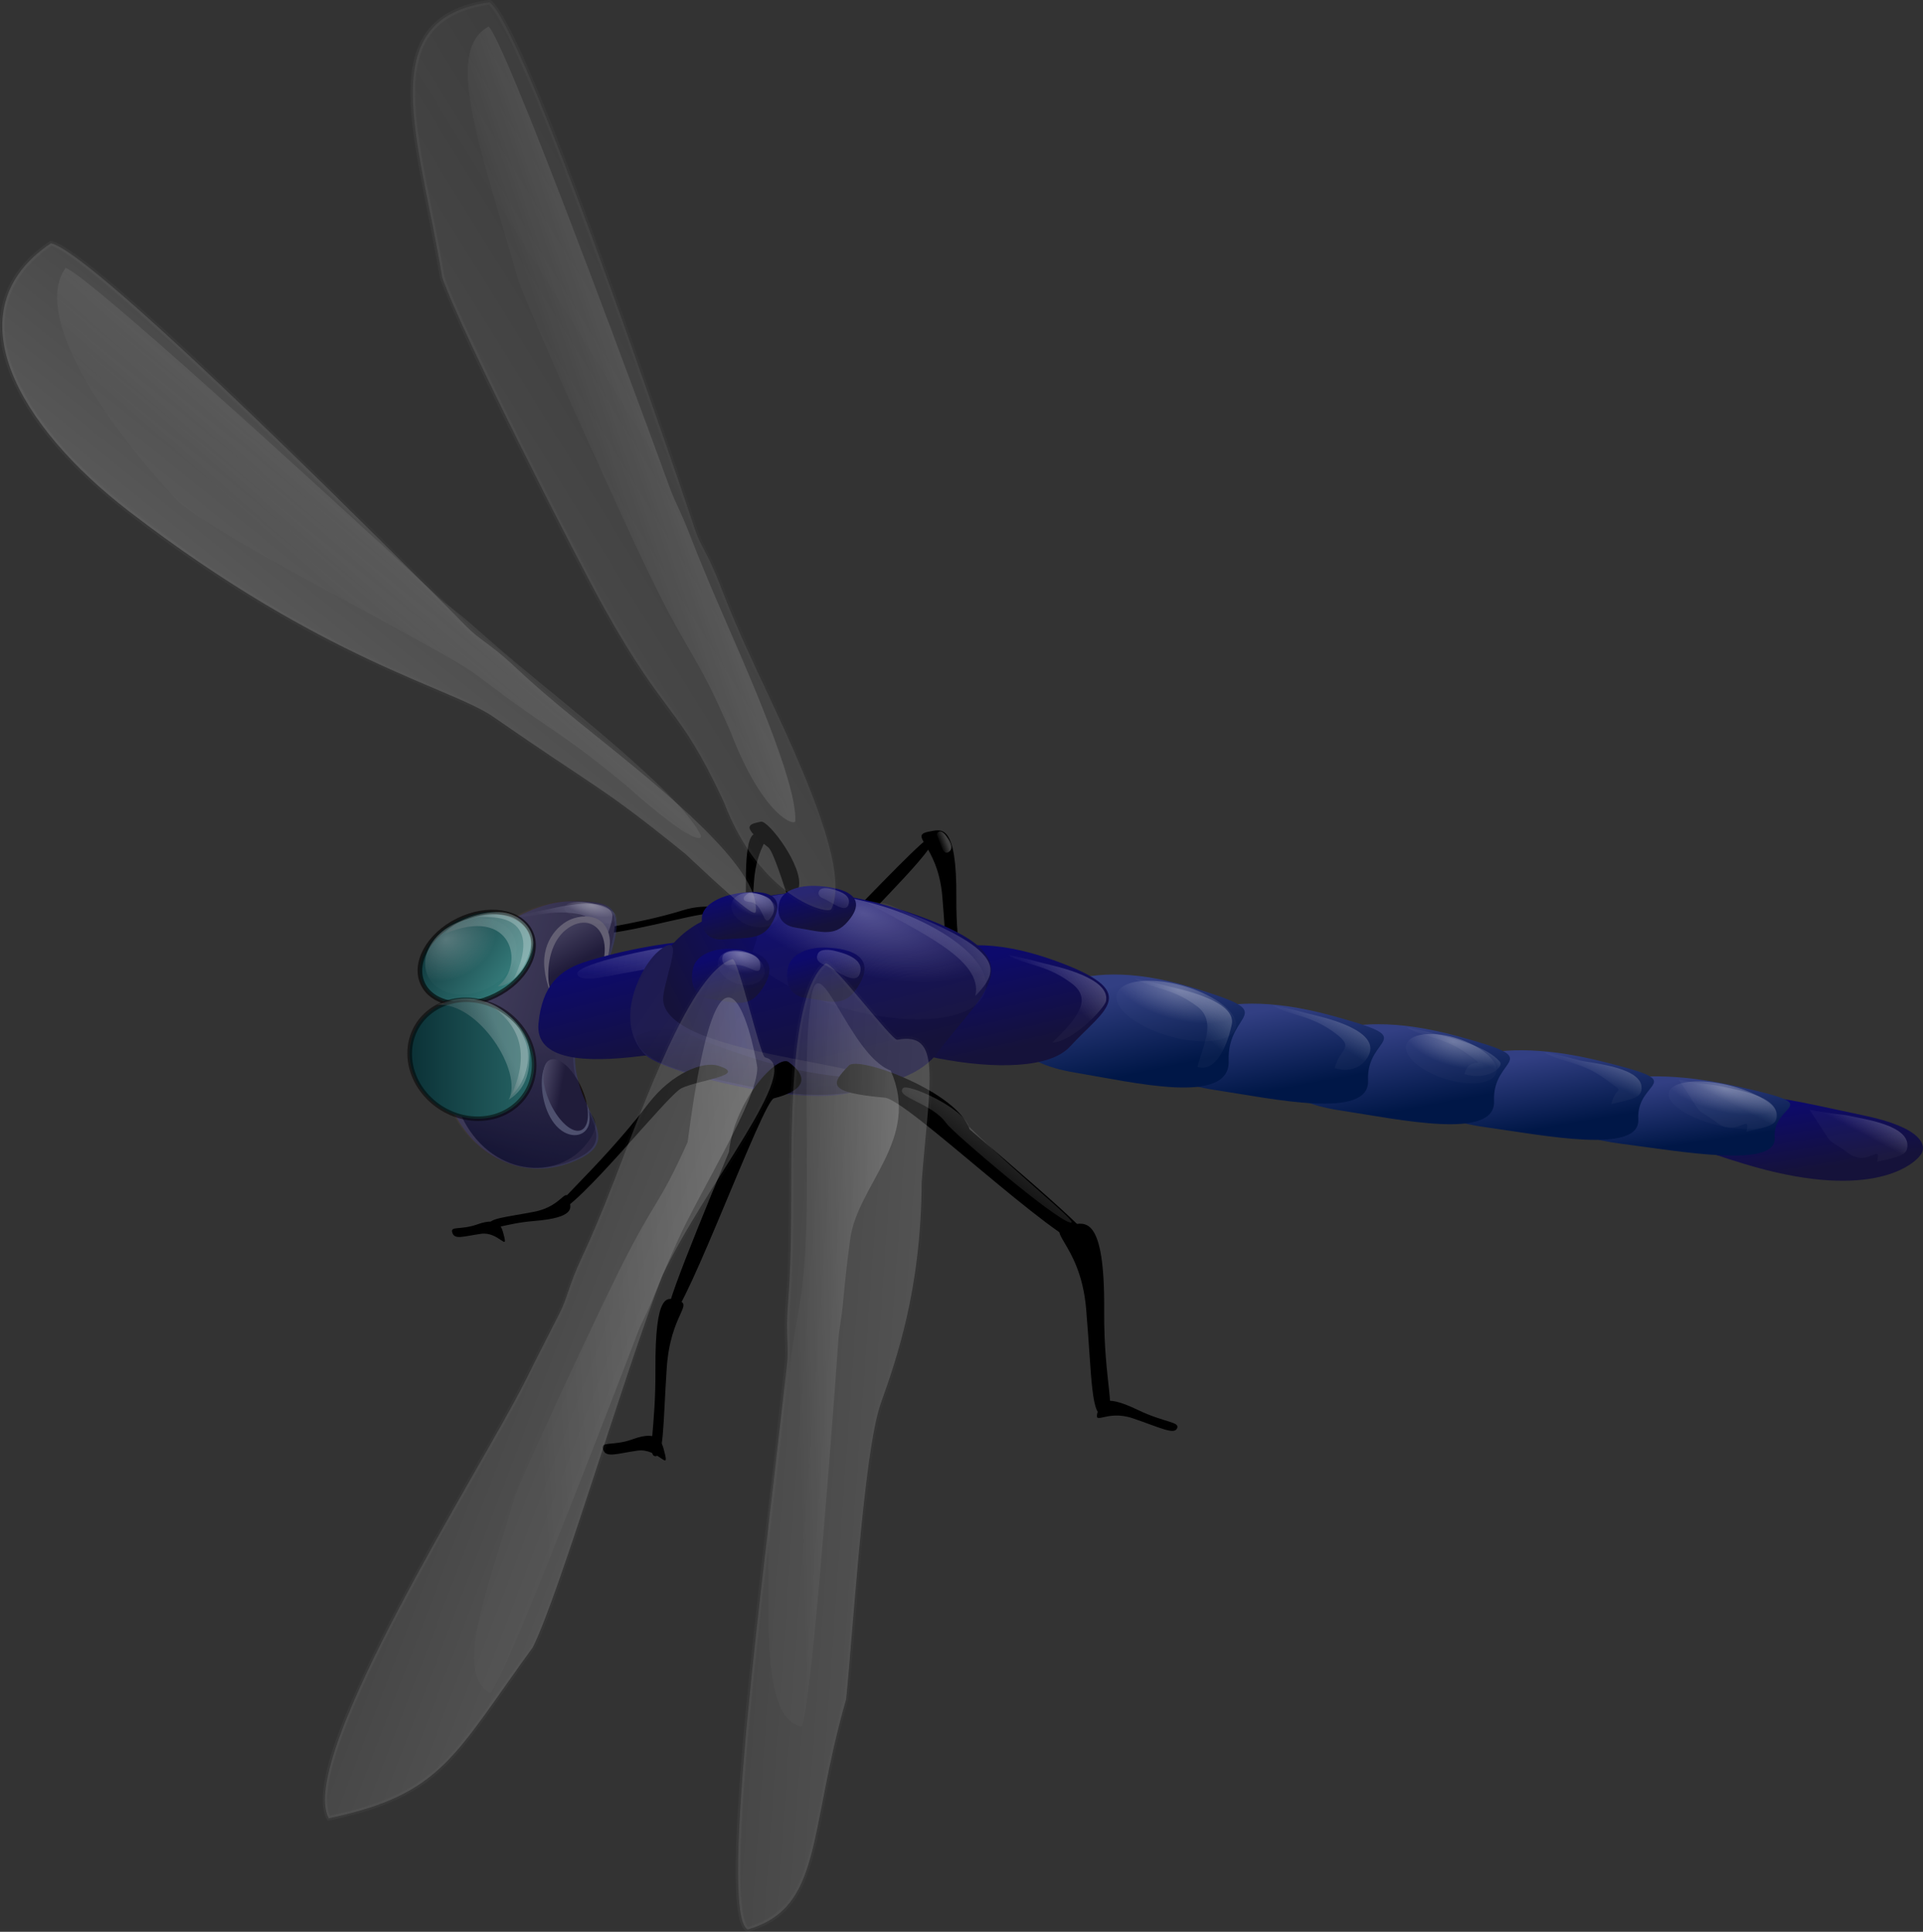 <svg xmlns="http://www.w3.org/2000/svg" xmlns:xlink="http://www.w3.org/1999/xlink" viewBox="0 0 519.5 521.73" version="1.0"><rect x="0" y="0" width="519.5" height="521.73" fill="#333333" stroke="none"/><defs><linearGradient id="ad" y2="221.72" xlink:href="#f" gradientUnits="userSpaceOnUse" y1="220.62" gradientTransform="matrix(.824 0 0 1.214 -51.907 -41.851)" x2="370.96" x1="372.9"/><linearGradient id="g"><stop offset="0" stop-color="#fff" stop-opacity=".289"/><stop offset="1" stop-color="#fff" stop-opacity=".021"/></linearGradient><linearGradient id="e"><stop offset="0" stop-color="#323f83"/><stop offset="1" stop-color="#001747"/></linearGradient><linearGradient id="d"><stop offset="0" stop-color="#0d0a6c"/><stop offset="1" stop-color="#15123a"/></linearGradient><linearGradient id="c"><stop offset="0" stop-color="#150f0d"/><stop offset="1" stop-color="#595451"/></linearGradient><linearGradient id="b"><stop offset="0" stop-color="#001d24"/><stop offset="1" stop-color="#378381"/></linearGradient><linearGradient id="a"><stop offset="0" stop-opacity=".216"/><stop offset="1" stop-color="#fff" stop-opacity=".237"/></linearGradient><linearGradient id="R" y2="256.97" xlink:href="#a" gradientUnits="userSpaceOnUse" y1="273.33" gradientTransform="matrix(.725 0 0 1.379 -51.907 -41.851)" x2="93.308" x1="483.05"/><linearGradient id="T" y2="1418.1" xlink:href="#b" gradientUnits="userSpaceOnUse" y1="1368.7" gradientTransform="scale(1.011 .989)" x2="-137.33" x1="-187.24"/><linearGradient id="I" y2="1597.7" xlink:href="#b" gradientUnits="userSpaceOnUse" y1="1563.5" gradientTransform="scale(1.183 .845)" x2="-136.76" x1="-161.68"/><linearGradient id="s" y2="249.16" xlink:href="#c" gradientUnits="userSpaceOnUse" y1="261.29" gradientTransform="matrix(.863 0 0 1.159 -51.907 -41.851)" x2="233.83" x1="238.84"/><linearGradient id="r" y2="1580.3" xlink:href="#c" gradientUnits="userSpaceOnUse" y1="1593.6" gradientTransform="scale(1.191 .839)" x2="-147.4" x1="-147.72"/><linearGradient id="o" y2="240.18" xlink:href="#c" gradientUnits="userSpaceOnUse" y1="278.73" gradientTransform="matrix(.814 0 0 1.229 -51.907 -41.851)" x2="190.73" x1="280.91"/><linearGradient id="C" y2="378.9" xlink:href="#d" gradientUnits="userSpaceOnUse" y1="367.78" gradientTransform="matrix(1.296 0 0 .772 -51.907 -41.851)" x2="209.7" x1="204.86"/><linearGradient id="x" y2="265.77" xlink:href="#d" gradientUnits="userSpaceOnUse" y1="241.72" gradientTransform="matrix(.814 0 0 1.229 -51.907 -41.851)" x2="295.19" x1="326.15"/><linearGradient id="D" y2="384.26" gradientUnits="userSpaceOnUse" y1="418.24" gradientTransform="matrix(1.269 0 0 .788 -51.907 -41.851)" x2="158.81" x1="238.27"><stop offset="0" stop-color="#2a2741"/><stop offset="1" stop-color="#1a1757"/></linearGradient><linearGradient id="H" y2="283.91" xlink:href="#a" gradientUnits="userSpaceOnUse" y1="136.09" gradientTransform="matrix(1.061 0 0 .943 -51.907 -41.851)" x2="132.25" x1="265.82"/><linearGradient id="Q" y2="337.99" xlink:href="#a" gradientUnits="userSpaceOnUse" y1="194.39" gradientTransform="matrix(.449 0 0 2.225 -51.907 -41.851)" x2="729.98" x1="326.65"/><linearGradient id="S" y2="390.72" xlink:href="#a" gradientUnits="userSpaceOnUse" y1="238.84" gradientTransform="matrix(.725 0 0 1.379 -51.907 -41.851)" x2="328.64" x1="119.82"/><linearGradient id="m" y2="475.47" xlink:href="#e" gradientUnits="userSpaceOnUse" y1="445.48" gradientTransform="matrix(1.429 0 0 .7 -51.907 -41.851)" x2="247.86" x1="234.81"/><linearGradient id="h" y2="586.52" xlink:href="#d" gradientUnits="userSpaceOnUse" y1="560.35" gradientTransform="matrix(1.636 0 0 .611 -51.907 -41.851)" x2="328.57" x1="317.18"/><linearGradient id="W" y2="423.48" xlink:href="#f" gradientUnits="userSpaceOnUse" y1="415.61" gradientTransform="matrix(1.393 0 0 .718 -51.907 -41.851)" x2="179.06" x1="183.04"/><linearGradient id="V" y2="832.23" xlink:href="#a" gradientUnits="userSpaceOnUse" y1="838.19" gradientTransform="scale(.609 1.643)" x2="-273.42" x1="-285.48"/><linearGradient id="L" y2="341.71" xlink:href="#f" gradientUnits="userSpaceOnUse" y1="331.91" gradientTransform="matrix(1.146 0 0 .872 -51.907 -41.851)" x2="260.71" x1="276.49"/><linearGradient id="q" y2="329.61" gradientUnits="userSpaceOnUse" y1="294.66" gradientTransform="matrix(.919 0 0 1.088 -51.907 -41.851)" x2="198.08" x1="213.22"><stop offset="0" stop-opacity="0"/><stop offset="1"/></linearGradient><linearGradient id="O" y2="619.76" gradientUnits="userSpaceOnUse" y1="576" gradientTransform="matrix(1.808 0 0 .553 -51.907 -41.851)" x2="140.9" x1="133.75"><stop offset="0" stop-opacity="0"/><stop offset="1" stop-opacity=".474"/></linearGradient><linearGradient id="N" y2="334.33" xlink:href="#a" gradientUnits="userSpaceOnUse" y1="53.678" gradientTransform="matrix(.684 0 0 1.461 -51.907 -41.851)" x2="307.76" x1="519.78"/><linearGradient id="X" y2="96.106" xlink:href="#g" gradientUnits="userSpaceOnUse" y1="43.308" gradientTransform="matrix(.642 0 0 1.558 -51.907 -41.851)" x2="318.65" x1="382.51"/><linearGradient id="aa" y2="177.63" xlink:href="#g" gradientUnits="userSpaceOnUse" y1="162.49" gradientTransform="matrix(.419 0 0 2.384 -51.907 -41.851)" x2="638.03" x1="743.31"/><linearGradient id="Y" y2="201.9" xlink:href="#g" gradientUnits="userSpaceOnUse" y1="135.41" gradientTransform="matrix(1.063 0 0 .941 -51.907 -41.851)" x2="121.66" x1="187.63"/><linearGradient id="aj" y2="478.02" xlink:href="#f" gradientUnits="userSpaceOnUse" y1="472.45" gradientTransform="matrix(1.371 0 0 .729 -51.907 -41.851)" x2="405.31" x1="410.8"/><linearGradient id="f"><stop offset="0" stop-color="#fff" stop-opacity=".247"/><stop offset="1" stop-color="#fff" stop-opacity=".031"/></linearGradient><linearGradient id="ac" y2="409.01" xlink:href="#g" gradientUnits="userSpaceOnUse" y1="387.27" gradientTransform="matrix(1.121 0 0 .892 -51.907 -41.851)" x2="283.65" x1="303.1"/><linearGradient id="ah" y2="456.61" xlink:href="#f" gradientUnits="userSpaceOnUse" x2="352.98" gradientTransform="matrix(1.371 0 0 .729 -51.907 -41.851)" y1="451.03" x1="358.47"/><linearGradient id="i" y2="600.21" xlink:href="#e" gradientUnits="userSpaceOnUse" x2="294.12" gradientTransform="matrix(1.705 0 0 .586 -51.907 -41.851)" y1="575.12" x1="283.2"/><linearGradient id="j" y2="557.28" xlink:href="#e" gradientUnits="userSpaceOnUse" x2="289.78" gradientTransform="matrix(1.604 0 0 .623 -51.907 -41.851)" y1="530.59" x1="278.16"/><linearGradient id="k" y2="520.84" xlink:href="#e" gradientUnits="userSpaceOnUse" x2="280.41" gradientTransform="matrix(1.519 0 0 .658 -51.907 -41.851)" y1="492.64" x1="268.14"/><linearGradient id="l" y2="512.39" xlink:href="#e" gradientUnits="userSpaceOnUse" x2="258" gradientTransform="matrix(1.519 0 0 .658 -51.907 -41.851)" y1="484.18" x1="245.72"/><linearGradient id="n" y2="452.52" xlink:href="#d" gradientUnits="userSpaceOnUse" x2="229.13" gradientTransform="matrix(1.386 0 0 .722 -51.907 -41.851)" y1="421.64" x1="215.69"/><linearGradient id="p" y2="371.39" xlink:href="#f" gradientUnits="userSpaceOnUse" x2="163.18" gradientTransform="matrix(1.263 0 0 .792 -51.907 -41.851)" y1="365.37" x1="169.11"/><linearGradient id="t" y2="438.27" xlink:href="#d" gradientUnits="userSpaceOnUse" x2="171.26" gradientTransform="matrix(1.329 0 0 .753 -51.907 -41.851)" y1="403.91" x1="156.31"/><linearGradient id="u" y2="603.24" xlink:href="#f" gradientUnits="userSpaceOnUse" x2="109.47" gradientTransform="matrix(1.972 0 0 .507 -51.907 -41.851)" y1="584.96" x1="118.73"/><linearGradient id="v" y2="435.95" xlink:href="#d" gradientUnits="userSpaceOnUse" x2="204.73" gradientTransform="matrix(1.316 0 0 .76 -51.907 -41.851)" y1="387.69" x1="183.73"/><linearGradient id="y" y2="372.46" xlink:href="#d" gradientUnits="userSpaceOnUse" x2="207.6" gradientTransform="matrix(1.196 0 0 .836 -51.907 -41.851)" y1="360.44" x1="202.37"/><linearGradient id="z" y2="372.09" xlink:href="#d" gradientUnits="userSpaceOnUse" x2="229.07" gradientTransform="matrix(1.196 0 0 .836 -51.907 -41.851)" y1="360.07" x1="223.84"/><linearGradient id="A" y2="371.58" xlink:href="#d" gradientUnits="userSpaceOnUse" x2="198.68" gradientTransform="matrix(1.262 0 0 .792 -51.907 -41.851)" y1="360.46" x1="193.84"/><linearGradient id="B" y2="303.25" xlink:href="#f" gradientUnits="userSpaceOnUse" x2="243.88" gradientTransform="matrix(1.045 0 0 .957 -51.907 -41.851)" y1="294.87" x1="248.12"/><linearGradient id="E" y2="378.42" xlink:href="#f" gradientUnits="userSpaceOnUse" x2="222.61" gradientTransform="matrix(1.237 0 0 .808 -51.907 -41.851)" y1="368.25" x1="227.76"/><linearGradient id="F" y2="355.52" xlink:href="#f" gradientUnits="userSpaceOnUse" x2="221.95" gradientTransform="matrix(1.239 0 0 .807 -51.907 -41.851)" y1="348.42" x1="225.54"/><linearGradient id="G" y2="158.3" xlink:href="#a" gradientUnits="userSpaceOnUse" x2="-63.698" gradientTransform="matrix(1.061 0 0 .943 -51.907 -41.851)" y1="176.99" x1="381.46"/><linearGradient id="J" y2="1460.7" xlink:href="#a" gradientUnits="userSpaceOnUse" x2="-154.72" gradientTransform="scale(1.092 .916)" y1="1468.9" x1="-171.21"/><linearGradient id="K" y2="1402.1" xlink:href="#a" gradientUnits="userSpaceOnUse" x2="-160.26" gradientTransform="scale(1.049 .953)" y1="1408.9" x1="-173.98"/><linearGradient id="M" y2="67.815" xlink:href="#a" gradientUnits="userSpaceOnUse" x2="139.5" gradientTransform="matrix(.684 0 0 1.461 -51.907 -41.851)" y1="84.137" x1="528.35"/><linearGradient id="P" y2="162.84" xlink:href="#a" gradientUnits="userSpaceOnUse" x2="489.04" gradientTransform="matrix(.449 0 0 2.225 -51.907 -41.851)" y1="174.24" x1="760.69"/><linearGradient id="U" y2="1221.1" xlink:href="#a" gradientUnits="userSpaceOnUse" x2="-190.37" gradientTransform="scale(.893 1.119)" y1="1230.8" x1="-209.93"/><linearGradient id="Z" y2="267.95" xlink:href="#g" gradientUnits="userSpaceOnUse" x2="309.83" gradientTransform="matrix(.638 0 0 1.567 -51.907 -41.851)" y1="246.4" x1="459.71"/><linearGradient id="ab" y2="329.69" xlink:href="#f" gradientUnits="userSpaceOnUse" x2="320.76" gradientTransform="matrix(1.058 0 0 .945 -51.907 -41.851)" y1="322.47" x1="327.88"/><linearGradient id="ae" y2="333.09" xlink:href="#f" gradientUnits="userSpaceOnUse" x2="356.61" gradientTransform="matrix(1.047 0 0 .955 -51.907 -41.851)" y1="325.79" x1="363.8"/><linearGradient id="af" y2="396.82" xlink:href="#f" gradientUnits="userSpaceOnUse" x2="333.35" gradientTransform="matrix(1.232 0 0 .812 -51.907 -41.851)" y1="390.62" x1="339.46"/><linearGradient id="ag" y2="453.28" xlink:href="#f" gradientUnits="userSpaceOnUse" x2="320.9" gradientTransform="matrix(1.391 0 0 .719 -51.907 -41.851)" y1="448" x1="326.1"/><linearGradient id="ai" y2="466.9" xlink:href="#f" gradientUnits="userSpaceOnUse" x2="379.55" gradientTransform="matrix(1.371 0 0 .729 -51.907 -41.851)" y1="461.33" x1="385.04"/><radialGradient id="w" fx="999.16" fy="760.3" xlink:href="#g" gradientUnits="userSpaceOnUse" cy="760.78" cx="998.13" gradientTransform="scale(.958 1.044)" r="32.973"/></defs><path d="M160.62 251.93c4.295 1.479 27.943-5.545 30.726-5.053 3.862.683 11.854 4.668 7.726.443-2.012-2.059-7.976-3.518-14.51-1.5-13.8 4.292-26.955 5.073-23.943 6.11z" fill-rule="evenodd"/><g fill-rule="evenodd"><path d="M201.487 255.156c1.624.068 1.455-5.698 2.17-16.74.698-10.787 5.56-12.302 1.779-13.139-1.602-.355-4.026-1.611-3.935 13.407.07 11.298-1.638 16.405-.014 16.473z"/><path d="M191.484 253.857c.554 1.685 2.49.822 6.564.243 3.98-.566 6.237 4.274 5.18.27-.448-1.697-.877-4.35-6.04-2.464-3.884 1.42-6.259.266-5.704 1.951zM221.312 264.23c-3.835-3.778-11.087-33.263-13.78-35.388-7.058-5.567-5.737-6.166-1.97-6.93 2.023-.411 11.683 12.3 10.199 17.87 5.911 19.053 8.24 27.098 5.551 24.449z"/></g><g fill-rule="evenodd"><path d="M258.382 264.627c-2.85.09-2.554-7.653-3.809-22.48-1.226-14.487-9.761-16.521-3.123-17.645 2.812-.477 7.067-2.164 6.907 18.003-.122 15.172 2.875 22.031.025 22.122z"/><path d="M273.663 267.178c-.618 1.406-3.448-.098-9.284-2.088-5.701-1.944-8.414 1.862-7.317-1.573.464-1.455.806-3.826 8.317-.209 5.65 2.722 8.902 2.464 8.284 3.87zM252.383 226.655c-1.49 5.174-23.936 25.622-24.517 29.003-1.523 8.859-2.68 7.984-5.15 5.04-1.326-1.583 5.232-16.14 10.836-17.494 13.919-14.29 19.877-20.177 18.832-16.549z"/></g><path d="M471.16 314.32c-24.67-7.507-9.12-4.87-9.08-14.598.034-8.465 25.67-1.727 41.376 1.525 15.952 3.304 17.165 8.224 15.455 10.594-2.505 3.471-14.862 12.486-47.75 2.48z" fill-rule="evenodd" fill="url(#h)"/><path d="M469.26 293.4c25.173 5.593 9.466 4.157 10.173 13.859.615 8.443-25.463 3.69-41.371 1.652-16.158-2.07-17.745-6.883-16.222-9.377 2.231-3.653 13.86-13.59 47.419-6.134z" fill-rule="evenodd" fill="url(#i)"/><path d="M432.49 286.59c25.146 6.208 9.444 4.67 10.093 15.694.565 9.594-25.491 4.347-41.391 2.125-16.15-2.258-17.709-7.72-16.17-10.564 2.253-4.166 13.945-15.531 47.468-7.255z" fill-rule="evenodd" fill="url(#j)"/><path d="M393.61 279.8c25.12 6.823 9.421 5.182 10.013 17.53.515 10.746-25.52 5.004-41.412 2.597-16.142-2.444-17.672-8.555-16.118-11.75 2.276-4.679 14.03-17.473 47.517-8.376z" fill-rule="evenodd" fill="url(#k)"/><path d="M359.57 274.24c25.12 6.823 9.421 5.182 10.013 17.53.515 10.746-25.52 5.004-41.412 2.597-16.142-2.444-17.672-8.555-16.118-11.75 2.276-4.679 14.03-17.473 47.517-8.377z" fill-rule="evenodd" fill="url(#l)"/><path d="M322.01 266.68c25.086 7.592 9.394 5.823 9.913 19.824.452 12.185-25.556 5.825-41.438 3.188-16.132-2.678-17.627-9.6-16.054-13.233 2.304-5.32 14.135-19.9 47.578-9.78z" fill-rule="evenodd" fill="url(#m)"/><path d="M284.52 259.28c24.424 8.706 13.973 13.083 4.535 23.381-5.382 5.874-20.215 6.17-35.71 3.157-15.738-3.061-17.098-11.028-15.506-15.213 2.332-6.129 14.12-22.931 46.68-11.325z" fill-rule="evenodd" fill="url(#n)"/><path d="M157.84 273.21c-11.625 24.212 15.575 33.166-4.175 40.606-19.055 7.18-39.933-9.84-34.533-41.365 2.853-16.66 22.175-29.221 34.534-29.221s18.356.443 4.174 29.98z" fill-rule="evenodd" fill="url(#o)"/><path d="M165.41 246.88c.477 1.567-2.835 11.549-7.078 13.647 3.154-8.32 3.556-12.762-2.378-13.723-7.585-1.228-11.583 1.056-16.796.769 6.077-1.555 6.636-1.507 8.728-1.961 3.065-.665 15.972-3.828 17.524 1.268z" fill-rule="evenodd" fill="url(#p)"/><path d="M149.89 284.18c.868 16.186 17.277 14.282 8.236 25.137-8.724 10.474-27.574 7.622-34.307-9.913-3.558-9.266-3.994-23.004 3.117-27.498 7.112-4.493 21.894-7.472 22.953 12.273z" fill-rule="evenodd" fill="url(#q)"/><path d="M153.06 288.76c3.486 3.69 6.817 10.668 6.13 14.489-.686 3.821-5.308 4.635-8.794.945-3.486-3.689-4.522-10.315-3.836-14.136.687-3.821 3.014-4.987 6.5-1.298z" fill-rule="evenodd" fill="#555754"/><path d="M-157.15 1339.6a17.287 12.179 0 11-34.573 0 17.287 12.179 0 1134.573 0z" transform="matrix(.067 -.4 .483 .549 -482.54 -509.49)" fill-rule="evenodd" fill="url(#r)"/><path d="M164.77 254.83c-.121 5.074-4.61 16.965-7.787 19.196-3.178 2.23-9.01-3.32-9.912-12.58-.756-7.765 4.428-12.401 7.932-13.447 6.334-1.89 9.888 1.756 9.767 6.83z" fill-rule="evenodd" fill="#716c5c"/><path d="M162.93 253.39c1.433 4.492-.705 10.724-4.772 13.911-4.067 3.187-9.413 3.894-9.963-2.363-.413-4.696.705-10.724 4.772-13.91 4.067-3.188 8.53-2.13 9.963 2.362z" fill-rule="evenodd" fill="url(#s)"/><path d="M158.36 273.38c-11.625 24.212 15.575 33.166-4.175 40.606-19.055 7.18-39.933-9.84-34.533-41.365 2.853-16.66 22.175-29.221 34.534-29.221s18.356.443 4.174 29.98z" fill-rule="evenodd" fill="#403db3" fill-opacity=".278"/><path d="M211.41 268.9c-8.825 40.357-19.769 14.001-38.329 16.318-14.688 1.834-28.571 1.313-27.604-8.828.998-10.46 5.904-14.257 11.876-16.368 8.743-3.091 59.487-15.952 54.057 8.878z" fill-rule="evenodd" fill="url(#t)"/><path d="M189.54 256.88c2.491 2.337-15.423 4.815-25.45 6.807-5.718 1.136-8.244.552-8.114-.836.132-1.409 6.558-3.331 10.288-4.24 5.462-1.33 19.874-4.923 23.276-1.73z" fill-rule="evenodd" fill="url(#u)"/><path d="M244.61 246.11c37.001 12.353 21.785 20.488 8.526 38.346-7.562 10.186-29.608 11.933-52.89 8.252-23.65-3.738-26.279-16.819-24.228-23.887 3.004-10.349 19.265-39.18 68.592-22.712z" fill-rule="evenodd" fill="url(#v)"/><path d="M967.75 808.39a29.26 31.905 0 11-58.519 0 29.26 31.905 0 1158.519 0z" transform="matrix(.712 -.245 .838 .481 -1113.3 99.347)" fill="url(#w)"/><path d="M200.08 264.3c-6.843 14.253 9.169 19.524-2.457 23.904-11.218 4.226-23.508-5.792-20.33-24.35 1.68-9.807 13.055-17.202 20.33-17.202 7.275 0 10.805.26 2.457 17.648z" fill-rule="evenodd" fill="url(#x)"/><path d="M206.58 265.96c-3.854 6.802-7.438 4.845-14.775 3.826-4.184-.582-5.45-4.055-4.627-8.074.837-4.083 5.885-5.343 8.704-5.459 4.127-.17 15.835.64 10.698 9.707z" fill-rule="evenodd" fill="url(#y)"/><path d="M232.27 265.65c-3.854 6.802-7.438 4.845-14.775 3.826-4.184-.582-5.45-4.055-4.627-8.074.837-4.083 5.885-5.343 8.704-5.459 4.127-.17 15.835.64 10.698 9.707z" fill-rule="evenodd" fill="url(#z)"/><path d="M209.33 247.68c-2.674 6.39-6.51 5.455-13.875 6.02-4.2.323-6.01-2.318-5.855-5.814.156-3.552 4.904-5.57 7.652-6.209 4.022-.935 15.644-2.516 12.079 6.003z" fill-rule="evenodd" fill="url(#A)"/><path d="M207.95 248.2c-1.827 2.195-1.702-4.354-5.38-4.604-3.31-.225-.803-2.43.037-2.468.96-.043 4.702.661 5.569 1.912 1.1 1.587 1.476 3.114-.226 5.16z" fill-rule="evenodd" fill="url(#B)"/><path d="M229.85 247.85c-4.067 5.608-7.587 3.82-14.886 2.682-4.163-.648-5.318-3.633-4.367-7.001.965-3.422 6.05-4.298 8.87-4.29 4.13.01 15.804 1.133 10.383 8.609z" fill-rule="evenodd" fill="url(#C)"/><path d="M179.19 268.97c-2.288 18.401 78.567 18.086 51.05 26.046-14.106 4.08-51.263-5.388-56.008-10.208-8.672-8.81-1.185-24.133 3.966-28.162 7.016-5.487 1.757 6.168.992 12.324z" fill-rule="evenodd" fill="url(#D)"/><path d="M150.14 327.64c6.362-1.566 30.268-32.102 34.049-33.791 5.246-2.344 17.988-3.478 9.818-6.022-3.982-1.24-12.38 1.794-18.929 10.343-13.81 18.098-29.4 30.568-24.939 29.47z" fill-rule="evenodd"/><path d="M232.44 262.37c-.866 4.61-6.702-.612-9.966-1.894-1.861-.731-2.13-1.975-1.395-3.113.747-1.155 3.168-.881 4.468-.546 1.903.49 7.597 1.806 6.893 5.553z" fill-rule="evenodd" fill="url(#E)"/><path d="M181.04 356.17c4.643-2.728 25.022-58.769 28.027-59.537 7.874-2.013 9.948-5.366 3.986-9.797-2.906-2.159-14.526 10.02-16.125 24.22-13.546 32.896-19.143 47.027-15.887 45.114zM294.05 337.1c-9.385-1.941-48.944-40.098-55.018-40.645-15.917-1.433-14.54-3.696-9.693-8.7 2.605-2.687 29.362 7.132 32.596 17.238 27.381 23.412 38.696 33.469 32.115 32.107z" fill-rule="evenodd"/><path d="M229.32 243.94c-.597 3.219-4.678-.416-6.959-1.306-1.3-.507-1.49-1.374-.979-2.17.52-.808 2.21-.62 3.118-.388 1.329.339 5.305 1.247 4.82 3.864z" fill-rule="evenodd" fill="url(#F)"/><path d="M204.2 245.27c-.004 1.829 1.214 4.39-19.026-14.635-22.82-18.49-23.3-17.18-51.94-37.05-11.37-7.89-45.868-15.09-98.389-55.49-29.787-22.92-48.063-54.254-21.093-72.39 10.403 1.952 79.134 70.431 97.501 88.652 18.368 18.221 13.956 14.69 20.987 19.944 7.031 5.254 7.112 6.918 24.446 20.955 17.333 14.037 47.548 37.21 47.518 50.011z" stroke-opacity=".203" fill-rule="evenodd" stroke="url(#G)" stroke-width="1.288" fill="url(#H)"/><g fill-rule="evenodd"><path d="M177.044 393.278c2.294.095 2.055-8.05 3.065-23.65.987-15.238 7.856-17.379 2.514-18.561-2.263-.5-5.687-2.276-5.56 18.94.1 15.961-2.312 23.176-.019 23.272z"/><path d="M162.913 391.442c.783 2.38 3.517 1.162 9.273.343 5.624-.8 8.81 6.038 7.317.381-.632-2.396-1.238-6.144-8.532-3.48-5.487 2.006-8.842.376-8.058 2.756z"/></g><g fill-rule="evenodd"><path d="M298.323 382.459c-3.669.117-3.287-9.852-4.903-28.94-1.578-18.65-12.566-21.27-4.02-22.716 3.62-.613 9.097-2.786 8.892 23.177-.158 19.533 3.7 28.362.031 28.479z"/><path d="M317.996 385.743c-.795 1.81-4.438-.125-11.951-2.687-7.34-2.503-10.833 2.396-9.421-2.025.598-1.873 1.038-4.926 10.707-.27 7.274 3.505 11.46 3.172 10.665 4.982z"/></g><path d="M132.18 330.88c-.22-1.858 4.053-2.052 12.126-3.614 7.887-1.526 8.497-7.206 9.51-2.924.428 1.814 1.609 4.51-9.482 5.415-8.344.68-11.934 2.981-12.153 1.123z" fill-rule="evenodd"/><path d="M122.2 332.94c.656 1.955 2.946.954 7.768.282 4.71-.657 7.38 4.96 6.128.313-.53-1.97-1.036-5.048-7.146-2.86-4.596 1.649-7.406.31-6.75 2.265z" fill-rule="evenodd"/><g fill-rule="evenodd"><path d="M-157.15 1339.6c0 6.726-7.74 12.179-17.287 12.179-9.547 0-17.287-5.453-17.287-12.179s7.74-12.179 17.287-12.179c9.547 0 17.287 5.453 17.287 12.179z" transform="matrix(.837 -.415 .418 .831 -285.166 -926.884)" stroke-opacity=".608" stroke="#000" stroke-width="1pt" fill="url(#I)"/><path d="M-161.75 1337.6c0 4.45-4.985 12.276-9.958 12.276 7.753-5.73 4.405-22.817-14.805-14.7 3.161-4.345 10.254-6.06 15.227-6.06 4.973 0 9.536 4.034 9.536 8.484z" fill="url(#J)" transform="translate(300.31 -1037.6) scale(.966)"/><path d="M-162.33 1338.1c-.31 2.965-2.006 7.023-4.845 9.598 7.832-16.09-2.983-19.282-14.908-15.975 7.313-2.945 12.432-1.987 14.277-1.274 2.193.849 5.881 3.782 5.477 7.651z" fill="url(#K)" transform="translate(300.31 -1037.6) scale(.966)"/></g><path d="M264.31 256.46c4.52 4.063 4.45 7.227-.838 12.527 2.414-9.977-16.287-17.759-29.327-25.363 4.729-.515 7.505 1.464 10.53 2.645 4.43 1.73 15.042 6.062 19.636 10.191z" fill-rule="evenodd" fill="url(#L)"/><path d="M224.61 245.52c-.806 1.641-19.219-2.928-29.058-28.905-12.402-26.63-15.269-21.852-32.283-52.279-6.75-12.07-38.41-73.907-43.82-89.435-6.06-37.21-19.38-69.839 12.81-74.301 8.49 6.318 40.2 98.011 48.71 122.45 8.51 24.433 6.095 19.324 10.108 27.131 4.013 7.807 3.356 9.337 12.772 29.556s26.398 54.301 20.755 65.79z" stroke-opacity=".203" fill-rule="evenodd" stroke="url(#M)" stroke-width="1.288" fill="url(#N)"/><path d="M171.94 279.74c21.142-7.3-9.574-6.616 33.485 6.636 22.679 6.98 39.178 3.894 32.277 6.756-13.551 4.787-28.881 1.684-35.454.237-9.625-2.12-30.974-5.454-30.308-13.63z" fill-rule="evenodd" fill="url(#O)"/><path d="M223.02 260.22c1.43-1.14 17.897 20.884 19.408 20.598 12.088-2.29 8.75 10.714 6.563 38.405-.148 29.376-6.947 48.199-11.079 59.921-4.597 13.043-7.597 63.457-9.332 79.808-10.395 36.238-6.225 56.11-26.56 62.177-8.32-4.094 5.466-105.8 8.197-131.52 2.73-25.728 2.734-20.077 2.437-28.85-.298-8.772.95-9.876 1.062-32.18.112-22.304-.702-60.373 9.304-68.355z" stroke-opacity=".203" fill-rule="evenodd" stroke="url(#P)" stroke-width="1.288" fill="url(#Q)"/><path d="M197.84 259.04c1.585-.492 7.497 26.212 8.85 26.538 10.822 2.608-16.28 34.46-27.819 59.103-10.439 26.989-27.742 85.835-34.923 100.21-21.342 29.31-24.49 39.771-55.144 46.179-8.75-16.595 41.686-95.277 52.984-117.9 11.3-22.623 9.317-17.419 12.151-25.612 2.834-8.193 4.256-8.723 12.182-29.215 7.926-20.492 20.622-55.861 31.718-59.306z" stroke-opacity=".203" fill-rule="evenodd" stroke="url(#R)" stroke-width="1.222" fill="url(#S)"/><g fill-rule="evenodd"><path d="M-150.87 1378.1c0 9.764-8.091 17.68-18.072 17.68s-18.072-7.915-18.072-17.68c0-9.764 8.091-17.68 18.072-17.68s18.072 7.915 18.072 17.68z" transform="matrix(.663 -.56 .667 .705 -679.7 -780.085)" stroke-opacity=".513" stroke="#000" stroke-width="1pt" fill="url(#T)"/><path d="M-163.07 1370.8c0 4.45-.348 10.485-5.427 14.068 3.878-8.114-7.85-29.323-18.599-28.188 6.217-3.08 11.652-2.128 15.754.685 4.763 3.267 8.272 8.986 8.272 13.436z" fill="url(#U)" transform="matrix(1.045 0 0 .908 313.5 -960.45)"/><path d="M-163.6 1374c-.369 2.412-1.058 6.18-4.318 9.808 5.62-13.98 1.232-22.022-5.635-27.25 7.84 5.063 8.327 8.397 9.113 10.212.823 1.903 1.209 4.818.84 7.23z" fill="url(#V)" transform="matrix(1.045 0 0 .908 313.5 -960.45)"/></g><path d="M205.4 260.59c.143 4.147-3.276-.954-8.436.07-1.643.326-2.093-1.346-1.704-2.46.394-1.13 2.409-1.308 3.525-1.241 1.635.098 6.498.26 6.615 3.631z" fill-rule="evenodd" fill="url(#W)"/><path d="M214.87 221.71c-.045 1.556-8.615-1.056-17.42-23.808-10.001-23.131-10.35-18.557-22.974-44.749-5.008-10.391-29.435-63.864-34.499-77.504-9.232-33.258-20.697-61.757-7.95-68.487 4.71 5.026 34.519 85.587 42.488 107.05 7.968 21.462 6.035 17.027 9.125 23.776 3.09 6.75 3.09 8.193 10.682 25.756 7.594 17.562 20.86 47.074 20.548 57.969z" fill-rule="evenodd" fill="url(#X)"/><path d="M189.26 225.52c.67 1.406-1.72 2.987-19.929-13.248-19.45-16.03-17.67-12.6-40.85-30.16-9.19-6.96-69.779-36.99-80.505-46.82-23.38-25.39-38.54-51.152-30.262-62.954 6.482 2.327 69.743 60.436 86.619 75.905 16.877 15.468 13.134 12.403 18.962 17.001 5.828 4.598 6.484 5.884 21.25 18.053 14.765 12.169 40.027 32.386 44.717 42.225z" fill-rule="evenodd" fill="url(#Y)"/><path d="M204.58 288.34c-.025-1.218-9.267-53.079-18.828 20.121-8.103 18.032-8.35 14.451-18.559 34.862-4.05 8.097-23.822 49.775-27.938 60.413-7.559 25.961-16.861 48.183-6.771 53.53 3.776-3.902 28.006-66.736 34.483-83.476 6.477-16.739 4.91-13.282 7.411-18.543 2.502-5.26 2.51-6.39 8.662-20.081 6.153-13.691 21.716-38.301 21.54-46.827z" fill-rule="evenodd" fill="url(#Z)"/><path d="M240.61 289.13c-11.628-4.373-20.003-36.662-21.716-17.609-2.542 19.605 1.008 58.042-2.861 80.533-1.535 8.922-7.605 45.696-8.468 57.07.272 27.037-2.207 55.019 9 57.22 2.486-4.827 7.508-71.984 8.866-89.881 1.359-17.897.86-14.135 1.732-19.894.873-5.76.555-6.843 2.485-21.728 1.93-14.885 19.223-27.152 10.962-45.711z" fill-rule="evenodd" fill="url(#aa)"/><path d="M298.78 270.39c-.387 1.932-9.137 11.041-14.486 11.174 7.682-7.397 10.515-11.989 5.168-16.009-6.835-5.138-12.044-4.682-17.047-7.612 6.867 1.376 7.394 1.708 9.714 2.27 3.398.823 17.908 3.896 16.651 10.176z" fill-rule="evenodd" fill="url(#ab)"/><path d="M289.1 330.18c-4.362-.973-31.774-24.408-33.394-26.736-3.924-5.64-13.998-7.065-11.745-9.572 1.21-1.346 16.255 5.311 17.758 10.374 15.624 15.207 30.44 26.617 27.381 25.935z" fill-rule="evenodd" fill="url(#ac)"/><path d="M256.46 229.98c-1.756 1.444-2.3-2.312-3.114-3.804-.465-.85-.178-1.396.45-1.59.637-.197 1.451.657 1.83 1.186.554.775 2.261 3.035.834 4.208z" fill-rule="evenodd" fill="url(#ad)"/><path d="M332.77 276.67c-.387 1.932-3.055 13.358-9.274 11.464 1.311-5.37 5.303-12.279-.044-16.298-6.835-5.138-12.044-4.682-17.047-7.612 6.867 1.376 7.394 1.708 9.714 2.27 3.397.823 17.908 3.896 16.651 10.176z" fill-rule="evenodd" fill="url(#ae)"/><path d="M370.13 283.95c-.387 1.932-3.345 6.408-9.563 4.514 1.31-5.37 5.592-5.329.245-9.348-6.835-5.138-12.044-4.682-17.047-7.612 6.867 1.376 7.394 1.708 9.714 2.27 3.398.823 17.908 3.896 16.651 10.176z" fill-rule="evenodd" fill="url(#af)"/><path d="M405.17 286.72c1.277 1.5-3.345 5.25-9.563 3.355 1.31-5.369 6.75-.984 1.403-5.004-6.835-5.138-12.044-4.682-17.047-7.611 6.867 1.375 7.394 1.708 9.714 2.27 3.398.822 12.116 3.026 15.492 6.99z" fill-rule="evenodd" fill="url(#ag)"/><path d="M443.4 294.54c-.387 1.932-2.476 2.354-8.115 3.645 1.31-5.37 4.144-2.433-1.203-6.452-6.835-5.138-12.044-4.682-17.047-7.612 6.867 1.376 7.394 1.708 9.714 2.27 3.398.823 17.908 1.869 16.651 8.15z" fill-rule="evenodd" fill="url(#ah)"/><path d="M479.88 302.01c-.387 1.932-2.476 2.354-8.115 3.645 1.31-5.37-2.517 1.621-7.864-2.398-6.835-5.138-2.487.241-10.386-11.666 6.867 1.376 8.553 1.13 10.872 1.69 3.398.824 16.75 2.449 15.492 8.729z" fill-rule="evenodd" fill="url(#ai)"/><path d="M515.21 310.12c-.387 1.932-2.476 2.354-8.115 3.645 1.31-5.37-2.517 1.621-7.864-2.398-6.835-5.138-2.487.241-10.385-11.666 6.866 1.376 8.552 1.13 10.872 1.69 3.397.824 16.75 2.449 15.492 8.729z" fill-rule="evenodd" fill="url(#aj)"/><path d="M967.75 808.39a29.26 31.905 0 11-58.519 0 29.26 31.905 0 1158.519 0z" transform="matrix(.383 -.256 .355 .398 -518.71 202.92)" fill="url(#w)"/><path d="M967.75 808.39a29.26 31.905 0 11-58.519 0 29.26 31.905 0 1158.519 0z" transform="matrix(-.059 -.333 .381 -.106 -125.43 656.45)" fill="url(#w)"/><path d="M967.75 808.39a29.26 31.905 0 11-58.519 0 29.26 31.905 0 1158.519 0z" transform="matrix(.121 -.109 .164 .107 -23.289 260.04)" fill="url(#w)"/><path d="M967.75 808.39a29.26 31.905 0 11-58.519 0 29.26 31.905 0 1158.519 0z" transform="matrix(.121 -.109 .164 .107 -42.23 261.58)" fill="url(#w)"/><path d="M967.75 808.39a29.26 31.905 0 11-58.519 0 29.26 31.905 0 1158.519 0z" transform="matrix(.121 -.109 .164 .107 -20.934 277.14)" fill="url(#w)"/><path d="M967.75 808.39a29.26 31.905 0 11-58.519 0 29.26 31.905 0 1158.519 0z" transform="matrix(.121 -.109 .164 .107 -45.916 277.14)" fill="url(#w)"/><path d="M967.75 808.39a29.26 31.905 0 11-58.519 0 29.26 31.905 0 1158.519 0z" transform="matrix(.338 -.118 .398 .231 -355.97 190.08)" fill="url(#w)"/><path d="M967.75 808.39a29.26 31.905 0 11-58.519 0 29.26 31.905 0 1158.519 0z" transform="matrix(.338 -.118 .398 .231 -321.16 197.05)" fill="url(#w)"/><path d="M967.75 808.39a29.26 31.905 0 11-58.519 0 29.26 31.905 0 1158.519 0z" transform="matrix(.338 -.118 .398 .231 -283.68 204.62)" fill="url(#w)"/><path d="M967.75 808.39a29.26 31.905 0 11-58.519 0 29.26 31.905 0 1158.519 0z" transform="matrix(.256 -.096 .301 .188 -91.524 224.04)" fill="url(#w)"/><path d="M967.75 808.39a29.26 31.905 0 11-58.519 0 29.26 31.905 0 1158.519 0z" transform="matrix(.317 -.037 .354 .162 -154.23 195.09)" fill="url(#w)"/><path d="M967.75 808.39a29.26 31.905 0 11-58.519 0 29.26 31.905 0 1158.519 0z" transform="matrix(.308 -.093 .362 .182 -116.19 238.65)" fill="url(#w)"/><path d="M967.75 808.39a29.26 31.905 0 11-58.519 0 29.26 31.905 0 1158.519 0z" transform="matrix(.155 -.094 .182 .185 217.19 248.85)" fill="url(#w)"/><path d="M967.75 808.39a29.26 31.905 0 11-58.519 0 29.26 31.905 0 1158.519 0z" transform="matrix(.149 -.042 .175 .083 -121.7 218.87)" fill="url(#w)"/></svg>